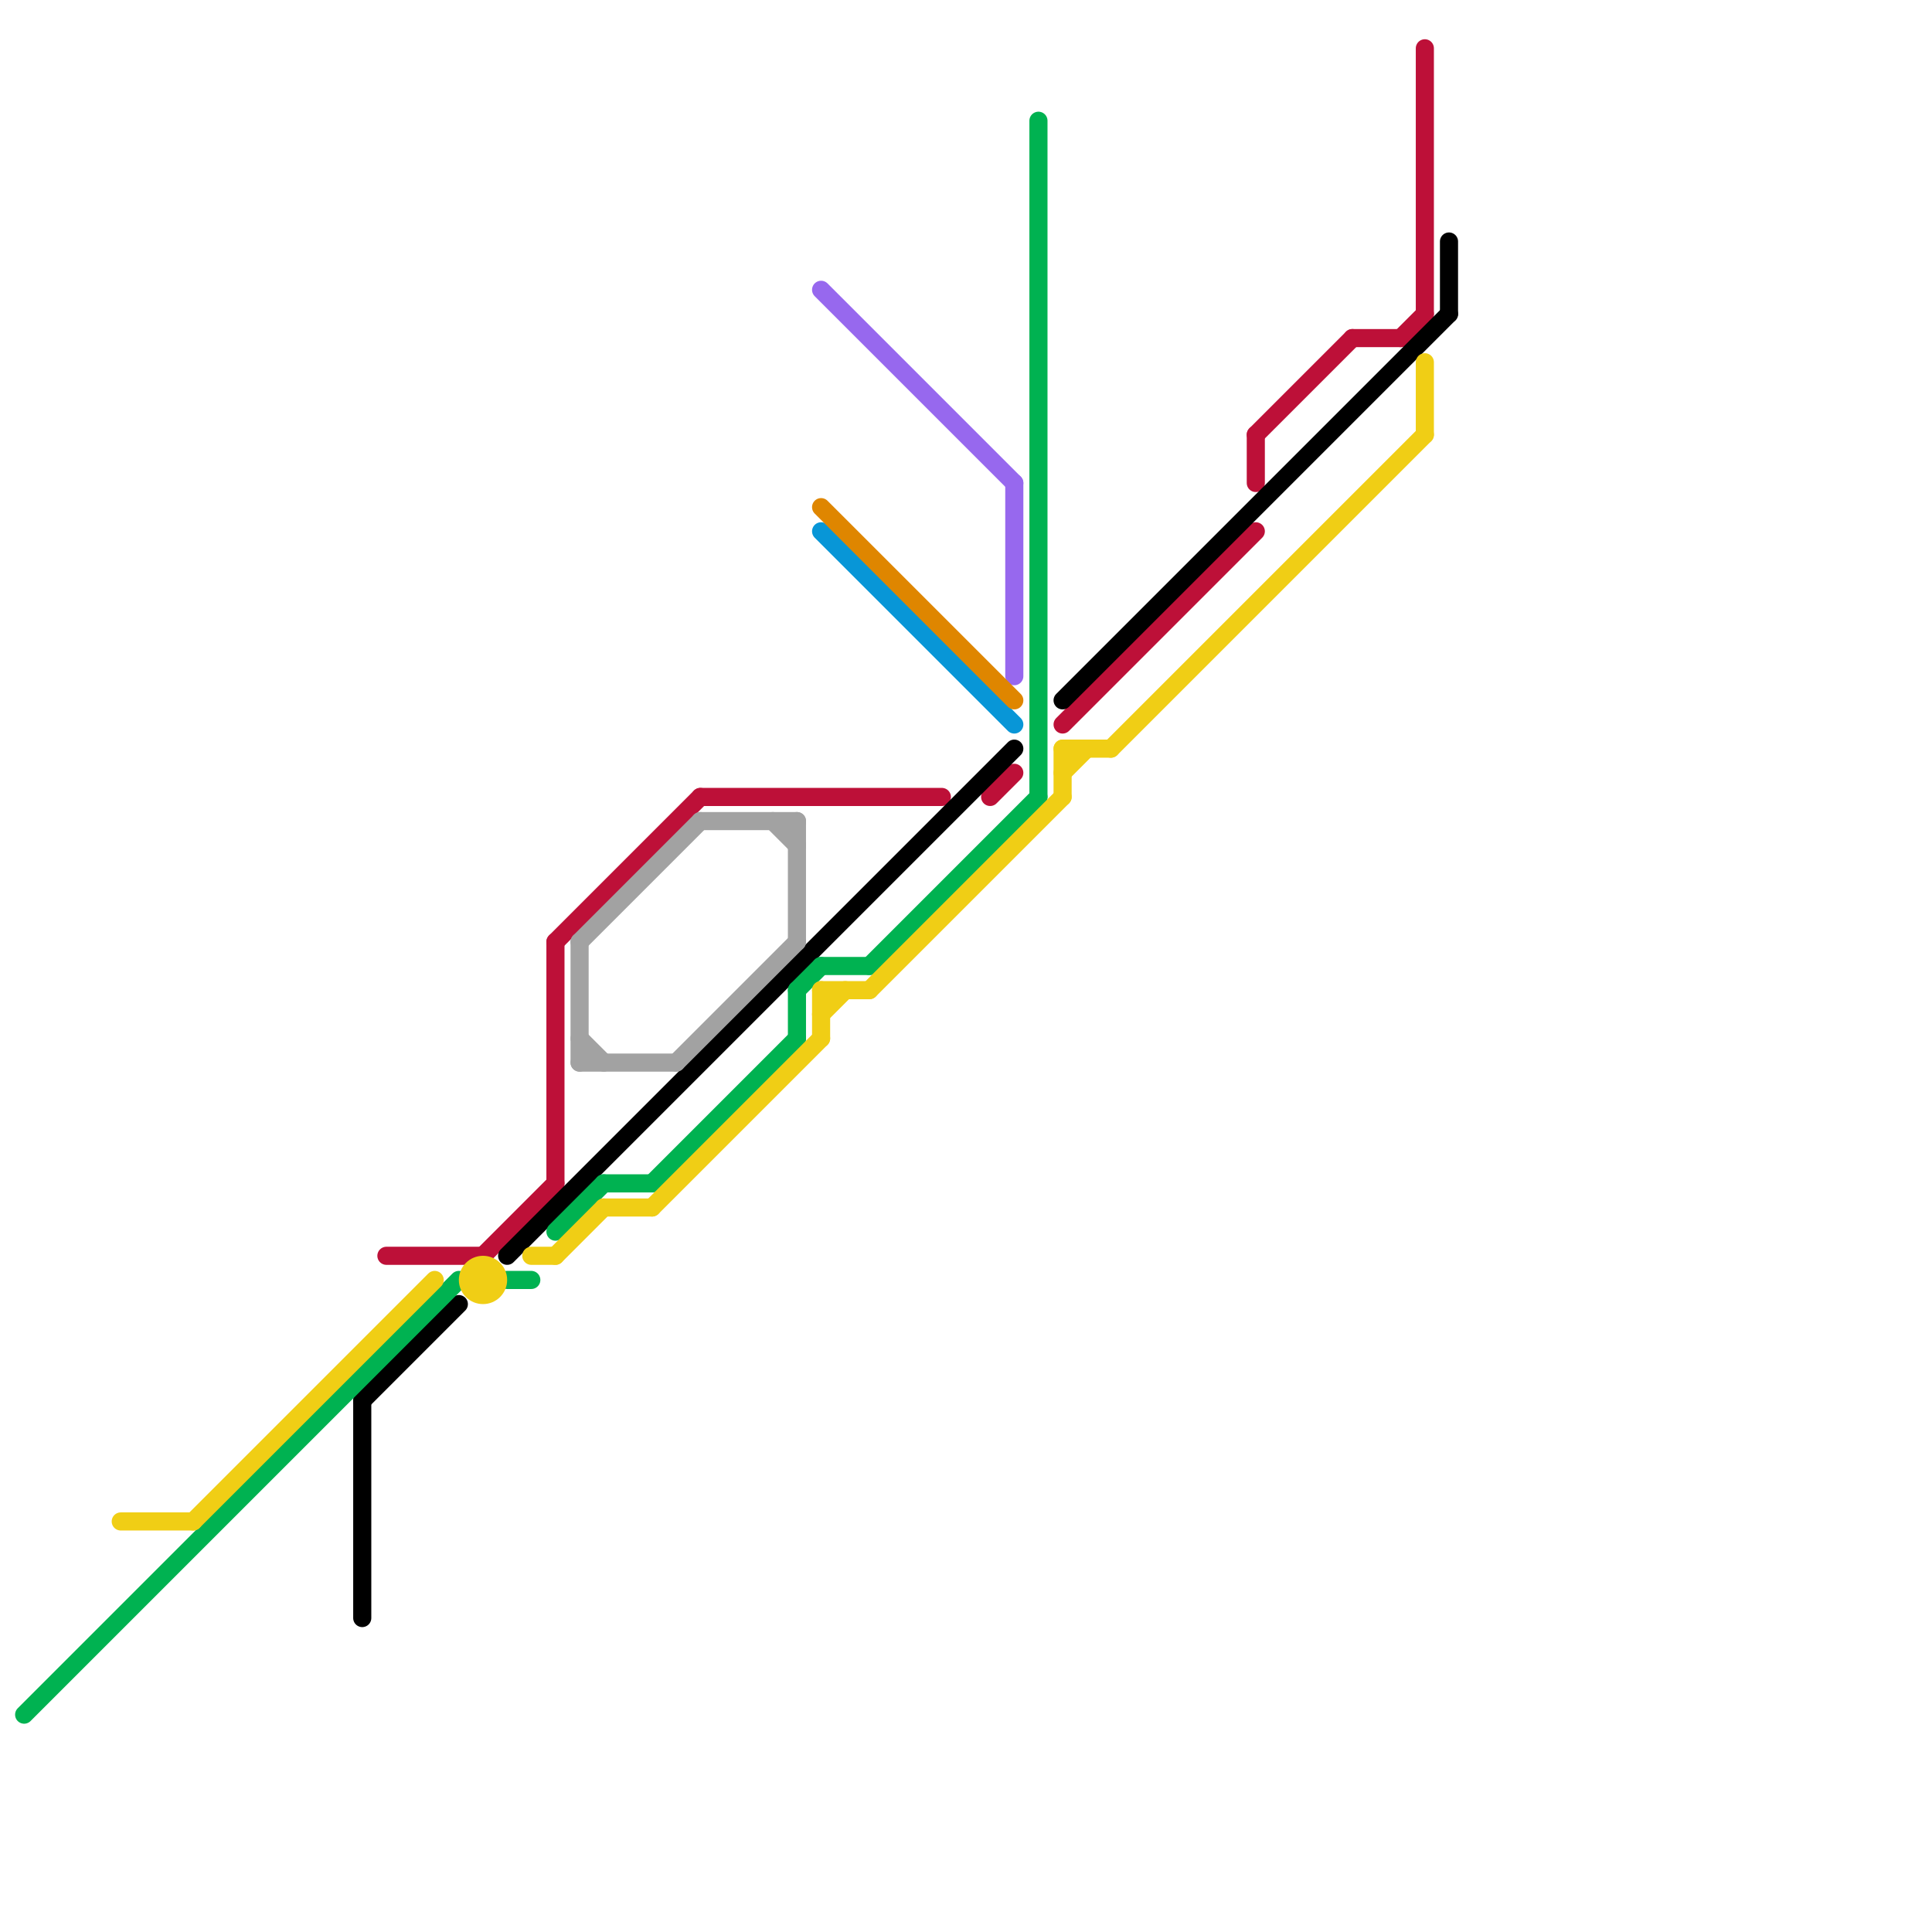 
<svg version="1.1" xmlns="http://www.w3.org/2000/svg" viewBox="0 0 80 80">
<style>text { font: 1px Helvetica; font-weight: 600; white-space: pre; dominant-baseline: central; } line { stroke-width: 1; fill: none; stroke-linecap: round; stroke-linejoin: round; } .c0 { stroke: #bd1038 } .c1 { stroke: #000000 } .c2 { stroke: #0896d7 } .c3 { stroke: #00b251 } .c4 { stroke: #f0ce15 } .c5 { stroke: #9768ee } .c6 { stroke: #df8600 } .c7 { stroke: #a2a2a2 } .w2 { stroke-width: .75; }</style><defs><g id="wm-xf"><circle r="1.2" fill="#000"/><circle r="0.9" fill="#fff"/><circle r="0.6" fill="#000"/><circle r="0.3" fill="#fff"/></g><g id="wm"><circle r="0.6" fill="#000"/><circle r="0.3" fill="#fff"/></g></defs><line class="c0 w2" x1="41" y1="33" x2="42" y2="32"/><line class="c0 w2" x1="59" y1="2" x2="59" y2="13"/><line class="c0 w2" x1="58" y1="14" x2="59" y2="13"/><line class="c0 w2" x1="52" y1="18" x2="52" y2="20"/><line class="c0 w2" x1="16" y1="52" x2="20" y2="52"/><line class="c0 w2" x1="52" y1="18" x2="56" y2="14"/><line class="c0 w2" x1="20" y1="52" x2="23" y2="49"/><line class="c0 w2" x1="44" y1="30" x2="52" y2="22"/><line class="c0 w2" x1="23" y1="39" x2="23" y2="49"/><line class="c0 w2" x1="23" y1="39" x2="29" y2="33"/><line class="c0 w2" x1="29" y1="33" x2="39" y2="33"/><line class="c0 w2" x1="56" y1="14" x2="58" y2="14"/><line class="c1 w2" x1="60" y1="10" x2="60" y2="13"/><line class="c1 w2" x1="15" y1="58" x2="15" y2="67"/><line class="c1 w2" x1="44" y1="29" x2="60" y2="13"/><line class="c1 w2" x1="15" y1="58" x2="19" y2="54"/><line class="c1 w2" x1="21" y1="52" x2="42" y2="31"/><line class="c2 w2" x1="34" y1="22" x2="42" y2="30"/><line class="c3 w2" x1="21" y1="53" x2="22" y2="53"/><line class="c3 w2" x1="33" y1="41" x2="33" y2="43"/><line class="c3 w2" x1="36" y1="40" x2="43" y2="33"/><line class="c3 w2" x1="23" y1="51" x2="25" y2="49"/><line class="c3 w2" x1="25" y1="49" x2="27" y2="49"/><line class="c3 w2" x1="34" y1="40" x2="36" y2="40"/><line class="c3 w2" x1="27" y1="49" x2="33" y2="43"/><line class="c3 w2" x1="43" y1="5" x2="43" y2="33"/><line class="c3 w2" x1="33" y1="41" x2="34" y2="40"/><line class="c3 w2" x1="1" y1="71" x2="19" y2="53"/><line class="c4 w2" x1="46" y1="31" x2="59" y2="18"/><line class="c4 w2" x1="22" y1="52" x2="23" y2="52"/><line class="c4 w2" x1="27" y1="50" x2="34" y2="43"/><line class="c4 w2" x1="5" y1="63" x2="8" y2="63"/><line class="c4 w2" x1="44" y1="31" x2="46" y2="31"/><line class="c4 w2" x1="36" y1="41" x2="44" y2="33"/><line class="c4 w2" x1="44" y1="32" x2="45" y2="31"/><line class="c4 w2" x1="34" y1="41" x2="36" y2="41"/><line class="c4 w2" x1="59" y1="15" x2="59" y2="18"/><line class="c4 w2" x1="25" y1="50" x2="27" y2="50"/><line class="c4 w2" x1="8" y1="63" x2="18" y2="53"/><line class="c4 w2" x1="23" y1="52" x2="25" y2="50"/><line class="c4 w2" x1="34" y1="42" x2="35" y2="41"/><line class="c4 w2" x1="44" y1="31" x2="44" y2="33"/><line class="c4 w2" x1="34" y1="41" x2="34" y2="43"/><circle cx="20" cy="53" r="1" fill="#f0ce15" /><line class="c5 w2" x1="42" y1="20" x2="42" y2="28"/><line class="c5 w2" x1="34" y1="12" x2="42" y2="20"/><line class="c6 w2" x1="34" y1="21" x2="42" y2="29"/><line class="c7 w2" x1="32" y1="34" x2="33" y2="35"/><line class="c7 w2" x1="24" y1="39" x2="24" y2="44"/><line class="c7 w2" x1="24" y1="39" x2="29" y2="34"/><line class="c7 w2" x1="24" y1="43" x2="25" y2="44"/><line class="c7 w2" x1="33" y1="34" x2="33" y2="39"/><line class="c7 w2" x1="28" y1="44" x2="33" y2="39"/><line class="c7 w2" x1="29" y1="34" x2="33" y2="34"/><line class="c7 w2" x1="24" y1="44" x2="28" y2="44"/>
</svg>
